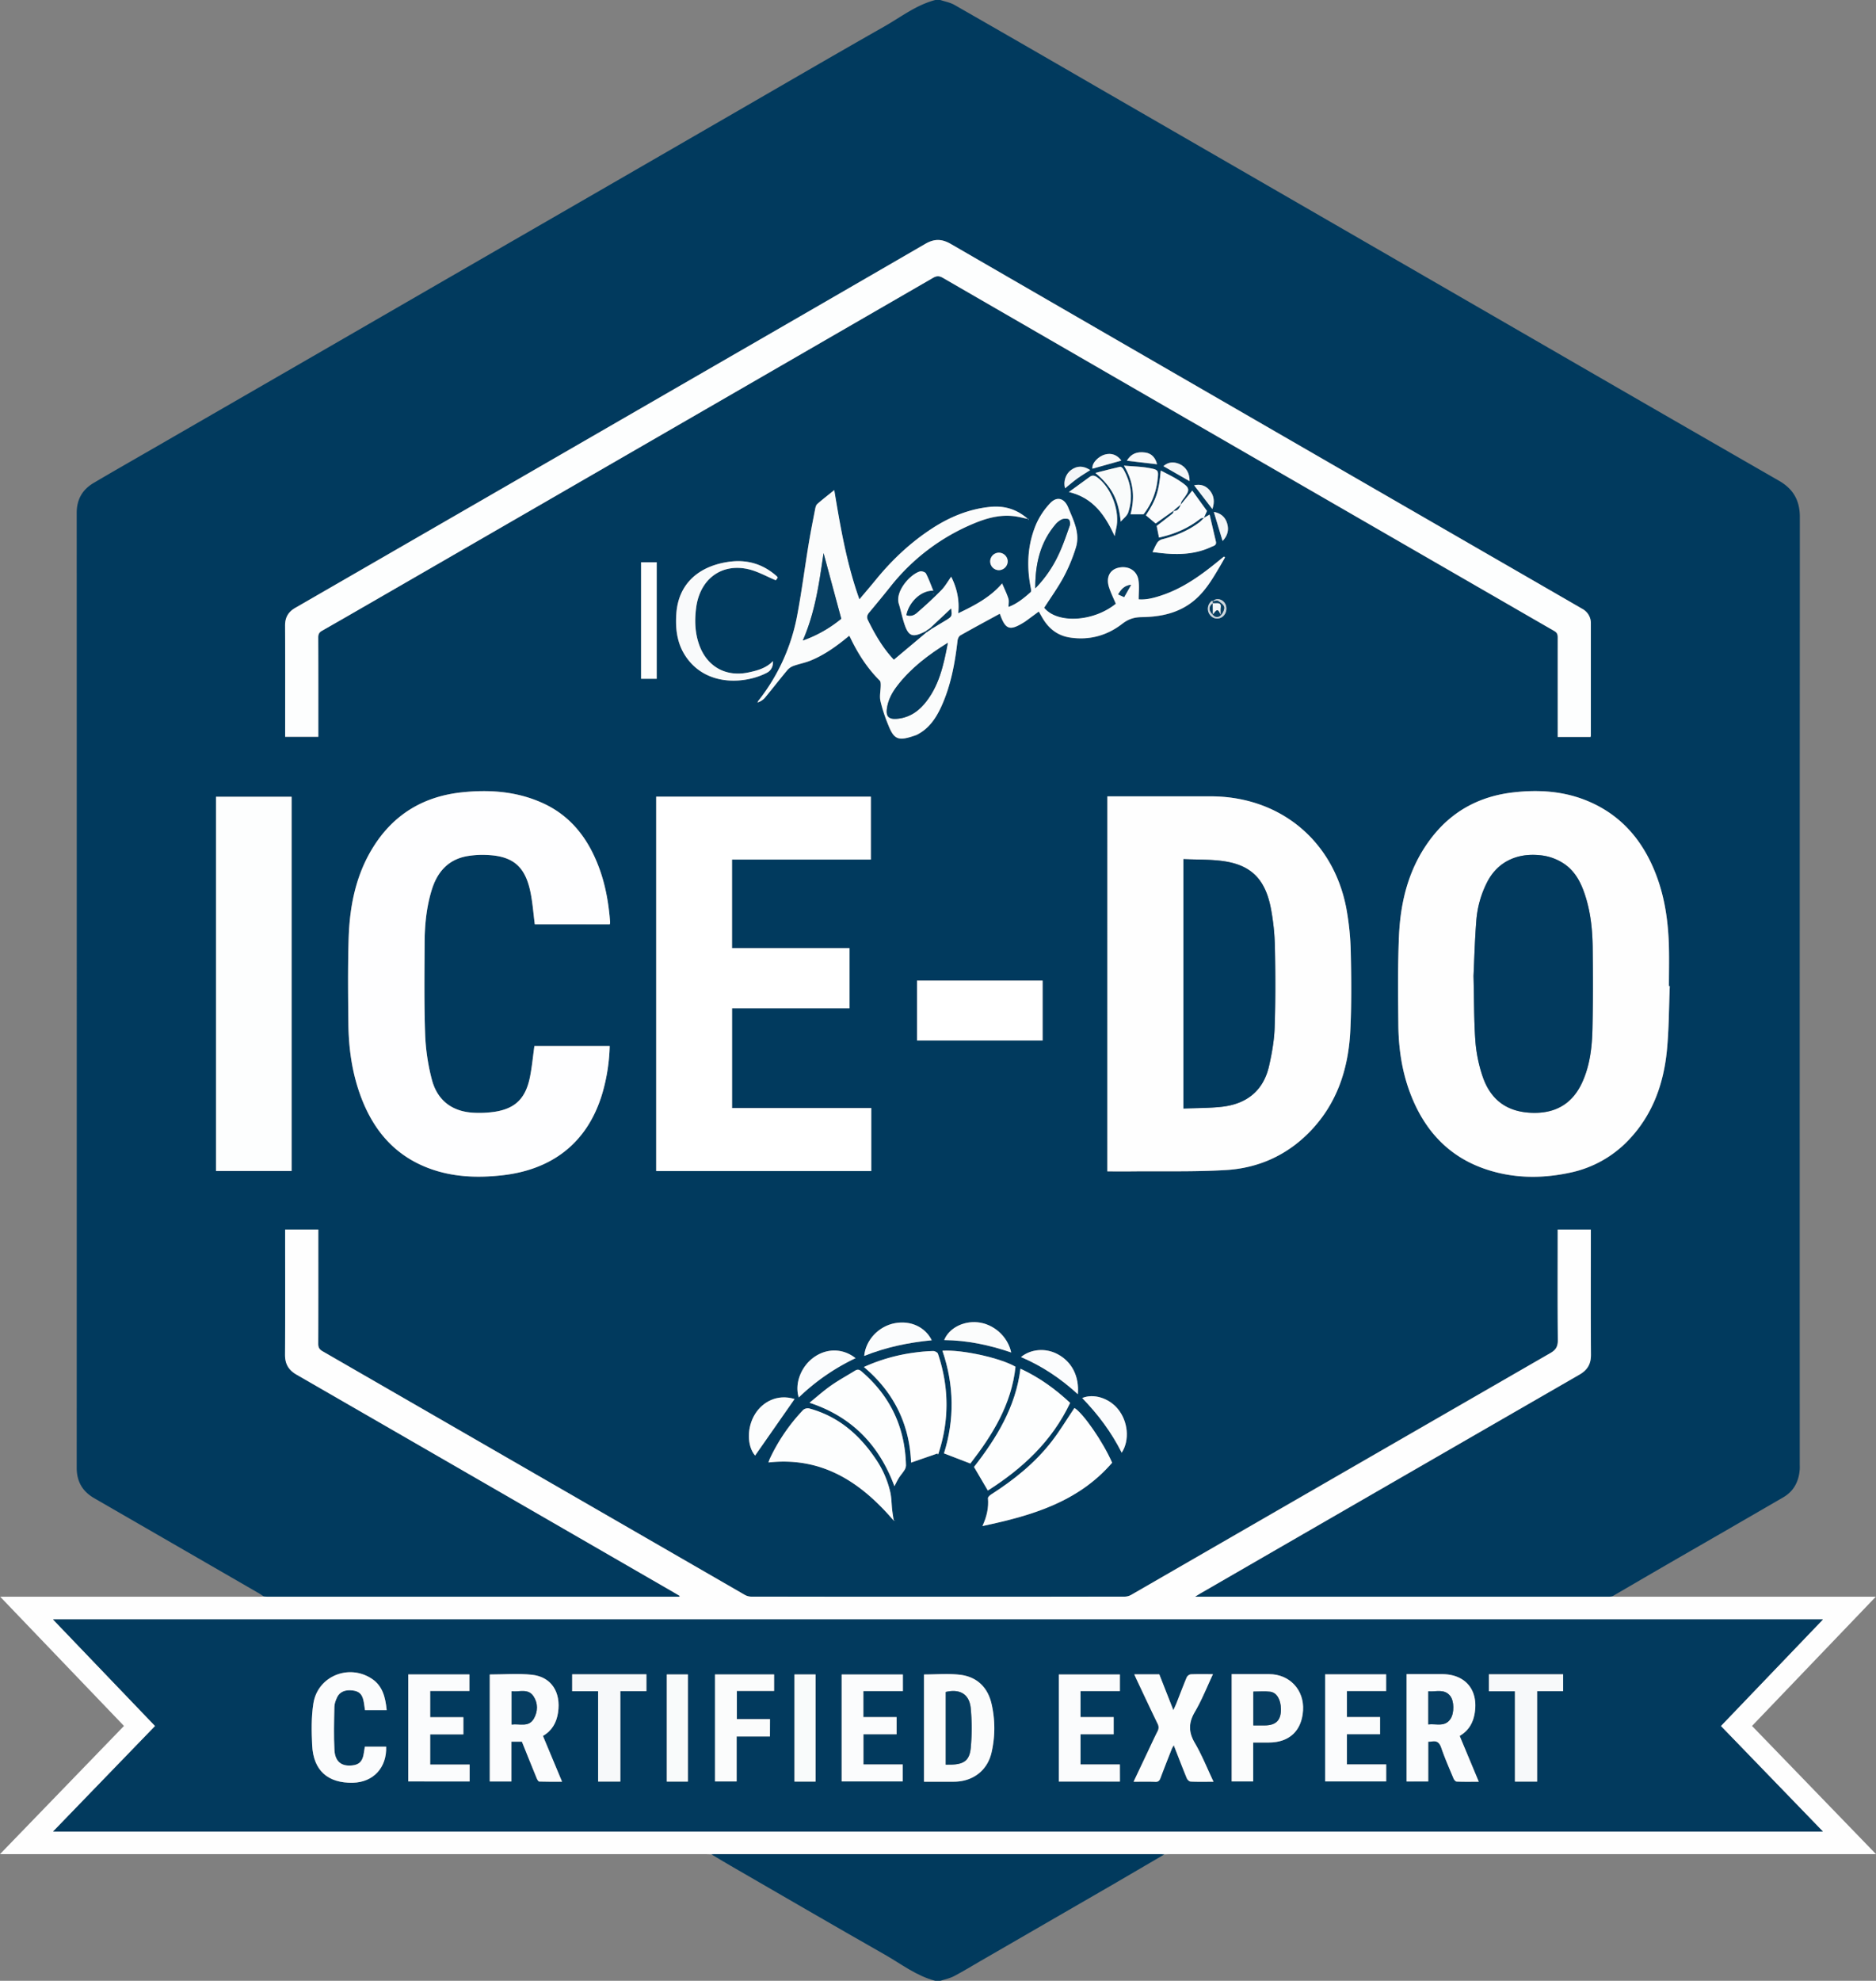 <svg xmlns="http://www.w3.org/2000/svg" viewBox="0 0 1866.41 1970"><rect x="0" y="0" width="1866.41" height="1970" fill="#808080" stroke="none"/><defs><style>.cls-1{fill:#013a5e;}.cls-2{fill:#013a5d;}.cls-3{fill:#fefefe;}.cls-4{fill:#fdfefe;}.cls-5{fill:#fff;}.cls-6{fill:#fefeff;}.cls-7{fill:#fbfcfc;}.cls-8{fill:#f9fafb;}.cls-9{fill:#fcfdfd;}.cls-10{fill:#fbfcfd;}.cls-11{fill:#f9fbfb;}.cls-12{fill:#f3f6f8;}.cls-13{fill:#f7f9fa;}.cls-14{fill:#ccd7de;}.cls-15{fill:#083f62;}.cls-16{fill:#023a5e;}.cls-17{fill:#043c60;}.cls-18{fill:#063e61;}.cls-19{fill:#063d61;}.cls-20{fill:#053d60;}</style></defs><g id="Layer_2" data-name="Layer 2"><g id="Layer_1-2" data-name="Layer 1"><path class="cls-1" d="M930.54,0h5c4.68,1.58,9.77,2.45,14,4.86q70.69,40.46,141.15,81.31,122.89,70.94,245.8,141.89,124.83,72.09,249.65,144.21,91.74,53,183.58,105.75c14.4,8.23,20.93,19.69,20.92,36.2q-.21,470.7-.1,941.41c0,1.84.09,3.68,0,5.5-.84,12.07-5.79,21.87-16.46,28.06q-52.08,30.22-104.27,60.23-33.09,19.14-66.08,38.41c-1.16.05-2.32.16-3.49.16H1188.88c3.09-1.85,4.84-2.94,6.63-4q188-108.51,375.94-216.91c8-4.59,11.47-10.58,11.41-19.79-.25-39.83-.1-79.66-.1-119.49v-5h-33v5.78c0,34.67-.18,69.34.16,104,.06,6.41-1.71,9.81-7.44,13.1q-208.63,120-417,240.48a13.68,13.68,0,0,1-6.53,1.74q-185.75.12-371.5,0a13.59,13.59,0,0,1-6.5-1.81q-210-121.09-420-242.26c-3.16-1.83-4.28-3.77-4.26-7.42.14-36,.08-72,.08-108v-5.64h-33v5.71c0,39.5.16,79-.11,118.49-.07,9.38,3.35,15.48,11.55,20.2q187.84,108.16,375.49,216.67c1.89,1.09,3.76,2.22,5.64,3.34l-.35.79H267c-1.49,0-3-.1-4.49-.15-1.65-1.1-3.26-2.29-5-3.28q-82-47.34-164-94.67c-11.4-6.6-17.19-16.48-17.19-30q.11-474.92,0-949.83c0-13.32,5.66-23.12,16.82-29.71,19.36-11.44,38.9-22.55,58.38-33.79q76.59-44.19,153.2-88.39,69-39.84,138-79.72Q519.35,234.22,596,190q69-39.84,138-79.72c48.6-28.06,97.1-56.32,145.9-84C896.4,16.9,911.65,4.88,930.54,0Zm276.15,598c-.35-.15-.87-.53-1-.41a9.79,9.79,0,0,0-1.41,14.49,8.76,8.76,0,0,0,12.86.51c4.1-4,4-11.12-.3-14.69-3.28-2.76-8-2.65-10.23.22Zm-32.24-95.92c.5-1.38.7-3,1.55-4.11,8.64-11.25,8.63-12.47-3.24-20.25-5.54-3.63-11.66-6.38-17.92-9.75-1.92,21.08-4.65,29.1-14.8,44.5l9.69,8.15,17.84-12.72c-.26.91-.23,2.19-.84,2.68-5.28,4.26-10.67,8.38-16,12.49q1.15,5.73,2.31,11.55c15.08-3.28,29-9.13,41.26-18.83.8-.63,2.2-.51,3.32-.75a40.33,40.33,0,0,1-4.06,4.1c-11,8.37-23.45,13.58-36.76,17a9.34,9.34,0,0,0-5.09,3c-2,2.93-3.36,6.35-5.14,9.88,4.52.5,9.08,1.13,13.67,1.49,15.44,1.23,30.56.09,44.8-6.63,2.12-1,5.53-1.44,4.62-5.33-2.07-8.81-4.13-17.63-6.28-26.83l-5.83,3.35c.87-1.91,1.75-3.82,3.17-6.94l-14.64-20.26ZM769,657.49c-6.62,7-15.45,9.42-24.41,11.31-22.72,4.78-41.51-6-49.13-27.87-4.15-11.92-4.5-24.16-2.89-36.49,3.73-28.61,25.4-44.72,52.48-38.19,9.13,2.21,17.62,7.09,26.77,10.9l1.89-2.59a7.31,7.31,0,0,0-.6-1.09,10.41,10.41,0,0,0-1.07-1c-13.81-11.94-29.62-16.31-47.75-13.59-27.83,4.18-49.18,20.48-51.42,51.26-1.2,16.55,1,32.22,11.57,45.81,21,27.17,58.21,23.84,78.61,13.11,4.17-2.2,6.27-6.48,5.92-11.52l.69.33a1.89,1.89,0,0,1-.33-.13C769.23,657.65,769.12,657.56,769,657.49Zm120.28,854.93,1-.12-.19-.42-.89.74c-.55-3.66-1.2-7.31-1.62-11-.64-5.73-.6-11.6-1.79-17.2a96.61,96.61,0,0,0-15-34c-16.27-24-37.25-41.92-65.8-49.63a7.12,7.12,0,0,0-5.92,1.47,182.31,182.31,0,0,0-33.33,48.81,29.81,29.81,0,0,0-1.19,3.44C818.25,1448.58,856.62,1474.32,889.29,1512.42Zm31.89-884.8,1,1-32.94,27.64c-10.6-11.08-18.62-24.8-25.73-39.17-1.62-3.27-.84-5.43,1.27-7.94,7.05-8.42,14.05-16.89,20.89-25.48a206.6,206.6,0,0,1,83-62.89c14-5.85,28.36-9.64,43.73-6.75,3,.56,6,1.27,10.1,2.16-11.59-10.16-24.19-13.34-37.91-11.91-21.09,2.2-40.14,10.12-57.8,21.69-21.06,13.8-39.17,30.8-55.08,50.24-5.42,6.63-11,13.12-16.77,20-12.69-35.49-18.88-71.83-25-108.68-5.92,4.78-11.52,9.12-16.85,13.78-1.21,1.06-1.79,3.15-2.12,4.88-2.28,11.75-4.62,23.5-6.56,35.31-3.83,23.31-6.87,46.76-11.22,70a194.1,194.1,0,0,1-39,85.86,5.4,5.4,0,0,0-.56,1.37,16.12,16.12,0,0,0,7.2-4.53c7.63-9.2,14.94-18.68,22.6-27.85a14.77,14.77,0,0,1,6.21-4.07c5.45-1.94,11.25-3,16.59-5.16,14.29-5.81,26.62-14.82,38.53-24.71a8.55,8.55,0,0,1,.82,1.19c7.57,16.06,17,30.84,29.67,43.45,1,1,.94,3.22.92,4.87-.05,5.1-1.34,10.43-.29,15.27a151.17,151.17,0,0,0,7.5,23.2c6,15.44,10,17.3,28.31,10.69a8.25,8.25,0,0,0,.89-.45c11.88-6.16,18.77-16.61,24.07-28.31,9.37-20.71,13.35-42.75,15.94-65.14.21-1.83,1.3-4.3,2.75-5.12,13-7.35,26.09-14.39,39.2-21.54a6.72,6.72,0,0,1,.54,1.13c5.22,14.36,9.48,15.87,22.56,8,1-.61,2-1.21,2.93-1.9,4.24-3.09,8.45-6.21,12.85-9.45l1.57,2.72c.5.87,1,1.73,1.49,2.6,6.19,11,15,18.55,27.85,20.51,19.32,3,37-1.89,52.09-13.61,6.29-4.88,12-6.57,19.57-6.67,19-.26,37.06-4,52.16-16.7,11.07-9.27,18.21-21.51,25.41-33.69,1.76-3,3.43-6,5.14-9l-1.09-.81c-1.65,1.32-3.3,2.63-4.93,4-16.8,13.73-34.19,26.51-54.91,33.84-8.43,3-17,5.38-25,4.69,0-6.63.68-12.81-.15-18.79-1.36-9.81-10.14-15-20.08-12.61-8.5,2-12.37,9.55-9.29,19.26,1.79,5.64,4.5,11,6.82,16.53-22.56,18.23-58.46,19.89-71.28,4,6.69-10.46,13.83-20.3,19.52-30.92a166.81,166.81,0,0,0,12-28.93c4.47-14.31-2.37-27-7.58-39.77-3.85-9.43-11.3-11.63-18.14-4.23a73.57,73.57,0,0,0-13.71,20.52c-8.73,20.47-9.79,41.92-5.39,63.68.27,1.34.53,3.47-.2,4.12-6.73,6-13.75,11.67-22,14.7,0-3.09.64-6-.14-8.38-1.62-5-4-9.79-6.21-15-11.69,13.64-27,21.75-43.67,29.69,1.38-13.52-1.43-25.23-7-36.37-3.35,4.65-6.06,9.57-9.85,13.42-7.77,7.9-16,15.43-24.34,22.69-2.72,2.35-6.51,3.85-10.51,2.13,2.68-13.27,15-24.86,26.91-24.31-2.5-6-4.52-11.79-7.33-17.13-.74-1.4-4.2-2.55-5.91-2.07-9.71,2.71-24.86,19.81-21.1,32.11,1.8,5.87,3.06,11.91,4.83,17.79C903.56,633.18,907.49,634.81,921.18,627.62ZM1101.71,792v373c8.47,0,16.61.07,24.76,0,31.15-.31,62.37.56,93.42-1.33,31.47-1.91,59.37-14.16,82-36.83,27.8-27.89,39.52-62.74,41.49-101,1.32-25.77,1.12-51.65.52-77.45a273,273,0,0,0-4.54-45.59C1326.2,835.45,1272.86,792,1204.43,792H1101.71Zm559.53,188.74-.81,0c0-12.83.25-25.67,0-38.49-.58-23.89-3.65-47.43-11.93-70-12.38-33.75-33.35-60-66.94-74.72-24.45-10.7-50.24-12.45-76.39-9.38-31.92,3.75-58.71,17.46-79.08,42.72-23.56,29.23-32.66,63.69-34.24,100.23-1.27,29.27-.89,58.62-.63,87.93.21,23.91,3.68,47.42,12.44,69.85,13.77,35.3,37.31,61.19,73.67,73.68,27.55,9.47,55.85,9.88,84.24,3.83a111.57,111.57,0,0,0,58.85-32.67c23.75-24.94,34.75-55.63,38-89.13C1660.44,1023.39,1660.36,1002,1661.24,980.74Zm-78.9-247.81a6.13,6.13,0,0,0,.36-1.26q0-55.74,0-111.49a16.14,16.14,0,0,0-8.62-14.75L1550.78,592Q1248.35,417.38,946,242.66c-9-5.21-16.43-5.33-25.45-.09q-110,64-220.27,127.33Q497,487.26,293.69,604.59c-6.88,4-10.13,9.44-10.1,17.48.16,35.16.07,70.32.07,105.49v5.24h33c0-33.18.05-66-.08-98.83,0-3.26.95-5,3.8-6.66,20.67-11.75,41.25-23.67,61.84-35.56q273-157.65,546-315.39c3.61-2.09,6.14-2.14,9.81,0q304.06,175.77,608.31,351.23c2.79,1.62,3.42,3.37,3.41,6.3-.09,31.16,0,62.33,0,93.49v5.58ZM866.4,792.31H652.84v372.35h214V1102H728.32V1002.8H845.2V942.89H728.28v-88H866.4ZM606.68,919.25a11.48,11.48,0,0,0,.31-2.13c-1.35-18.17-4.38-36-10.63-53.18-10.65-29.27-28.18-52.78-57.46-65.71C513.54,787,486.77,785.12,459.59,788c-37.89,4-67.67,21.65-88.1,54.13-17.56,27.9-23.68,59.13-24.65,91.4-.86,28.31-.59,56.66-.24,85,.29,23.22,3.36,46.13,11,68.2,12.16,35,33.46,61.84,69.16,75.18,23.47,8.77,47.86,9.72,72.43,7,49.07-5.35,84.95-31.41,99.89-81a183.4,183.4,0,0,0,7.48-47.64H531.65c-1.4,10.17-2.36,20.11-4.22,29.88-4.11,21.66-14.16,32-34.4,35.41a104.35,104.35,0,0,1-19.91,1.18c-22.47-.57-37.94-11.65-43.57-33.36a207.78,207.78,0,0,1-6.58-44.26c-1.08-30-.69-60-.55-90,.08-18.18,1.68-36.24,7-53.77,5.41-17.72,16-30.28,34.87-33.82a89.77,89.77,0,0,1,19.38-1.28c26.26.89,38.64,11.05,44,36.7,2.2,10.53,2.94,21.36,4.37,32.28ZM290.1,792.41H214.9v372.18h75.2Zm747.18,242.42V975.25H912.34v59.58Zm-59.87,482.89c49.18-10.34,95.36-24,129-63-9.21-21.14-29.09-49.53-37.49-54.44-7.55,11.19-14.5,22.77-22.71,33.36-16.5,21.28-37.26,37.91-59.8,52.41-1.5,1-3.64,2.79-3.53,4C983.72,1499.47,981.79,1508.25,977.41,1517.72Zm-12-62.18c22-28.32,41-58.78,44.94-96.25-15-8.8-53.59-17.25-72.72-15.92,11.77,34.23,12.09,68.65,1.54,102.07Zm-32.63-10,.38,1.08a4.41,4.41,0,0,0,.49-.83c11-33.19,10.65-66.36-.45-99.42-.44-1.33-3.13-2.71-4.74-2.68a163.63,163.63,0,0,0-17.4,1.4,178.11,178.11,0,0,0-51.55,14.49c30.07,25.23,45.45,57.35,46.95,95.07Zm82.49-84.29c-4.76,38.37-24.07,69.33-46.2,97.73,4.79,8.18,9.24,15.78,13.75,23.46,34.37-21.85,63.81-49,81.86-87.19C1049.91,1381.42,1034,1369.92,1015.23,1361.21ZM889.86,1478.09c1.58-3,2.81-5.75,4.4-8.27s3.84-5,5.5-7.69a9.4,9.4,0,0,0,1.6-4.84c-.91-37.69-15.54-68.88-44.28-93.44-2.36-2-4.15-2.12-6.58-.61-7.91,4.91-16.13,9.36-23.72,14.69-7.38,5.19-14.14,11.25-21.4,17.11C847.81,1409.12,874.74,1437.42,889.86,1478.09Zm-252-918.9V675.08h15.53V559.19Zm152.69,832.19c-17.43-5.33-31.76,3.07-39.09,14.58-8.59,13.51-8.31,32.19-.19,41.66Zm69.28-42.86c21.83-8.73,44.15-13.33,67.18-15.57-6.61-13.29-21-19.82-36.55-17C874.39,1318.87,861.27,1332.55,859.79,1348.52Zm-8.61,2.25c-12.15-9.71-27.94-10.12-40.77-1.37-13.23,9-20.17,26.35-15.74,40.43A212.16,212.16,0,0,1,851.18,1350.77Zm212.23-861.42c24.56,5.8,36.17,23.5,45.57,43.84.52-2.69.8-4.84,1.34-6.91,4.46-17-4.48-41.35-18.86-51.67-2.49-1.79-4.79-2.16-7.23-.4C1077.26,479.22,1070.34,484.3,1063.41,489.35Zm74.28,22.13a66.87,66.87,0,0,0,13.84-33.62c1.31-10.22,1.25-10.66-8.74-12.46-7.64-1.37-15.51-1.5-24.64-2.31,10,16.41,10.89,32.21,6.6,48.39ZM939.36,1332.77c23.09.21,44.95,4.9,66.65,12.33-3.43-16.1-17.62-28.53-33.51-30C958.12,1313.71,944.1,1321,939.36,1332.77Zm137.3,57.63c15.76,16.22,29.15,34.07,39.31,54.37,8.09-12.44,6.36-31.14-3.83-43.52C1103.22,1390.43,1088,1385.67,1076.66,1390.4Zm-4.32-3.79c1.56-17.92-6.14-32.53-20.39-40-11.84-6.2-26.39-5-36.19,3C1036.6,1358.51,1055.11,1370.82,1072.34,1386.61ZM1115,518.79c2.55-3,6.29-5.64,7.45-9.13,5-15,2.91-29.47-4.87-43.12-.61-1.06-2.27-2.48-3.12-2.29-8,1.77-15.82,3.85-24.69,6.09C1106.55,484.58,1112.72,497.2,1115,518.79Zm-55.33-33.18c4.27-3.45,8.12-6.83,12.25-9.82s8.42-5.5,12.78-8.31c-7.08-4.48-13.08-4.4-19.15,0C1060.3,471.33,1057.69,478.91,1059.62,485.61Zm-57.07,72.62a8.83,8.83,0,0,0-9.09-8.55,8.69,8.69,0,0,0,.72,17.37A8.93,8.93,0,0,0,1002.55,558.23Zm118.56-100,30,3.52c-1.67-6.78-5.61-10.76-11.61-11.64C1131,448.84,1125.06,451.48,1121.11,458.21Zm-34.29,7.93,28.8-8.11c-4.25-5.68-9.82-7.77-16.37-6C1093.29,453.69,1086.19,460.07,1086.82,466.14Zm70.63-2.52,26,14.88c.26-7.78-3.49-14.27-10.35-17.14C1167.52,459,1162.17,459.47,1157.45,463.62Zm50.16,45.5c3,9.83,5.8,19.21,8.72,28.91,4.75-5,6.51-10.66,4.57-17.32S1214.39,510.33,1207.61,509.12ZM1188,482.65l18.19,23.65c2.35-7,1.89-13.27-2.83-18.8C1199.36,482.83,1194.21,481.22,1188,482.65ZM928.35,589.86a6.59,6.59,0,0,0-.28,1.27c0,.09.72.31.74.27a9.83,9.83,0,0,0,.48-1.21Zm95-73.46c-.13-.12-.22-.23-.32-.33a2.35,2.35,0,0,0-.3.59c0,.07.18.19.29.29C1023.14,516.76,1023.25,516.57,1023.36,516.4Z"/><path class="cls-2" d="M1158.61,1844.17c-16.95,9.9-33.86,19.86-50.84,29.7q-66.11,38.25-132.26,76.43c-8.78,5.07-17.44,10.41-26.43,15.1-4.17,2.18-9,3.11-13.54,4.6h-5c-18.71-4.8-33.82-16.68-50.18-26-51.47-29.26-102.64-59.07-153.91-88.68-6.33-3.66-12.58-7.45-18.86-11.19,1.16-.05,2.32-.14,3.48-.14h443.55C1156,1844,1157.28,1844.11,1158.61,1844.17Z"/><path class="cls-3" d="M1158.61,1844.17c-1.33-.06-2.66-.16-4-.16H711.07c-1.16,0-2.32.09-3.48.14-2.17-.05-4.33-.14-6.49-.14H0l123.34-127.49L.18,1588H256.52c2,0,4-.1,6-.15,1.5.05,3,.15,4.49.15H675.88l.35-.79c-1.88-1.12-3.75-2.25-5.64-3.34Q482.88,1475.48,295.1,1367.2c-8.2-4.72-11.62-10.82-11.55-20.2.27-39.49.11-79,.11-118.49v-5.71h33v5.64c0,36,.06,72-.08,108,0,3.65,1.1,5.59,4.26,7.42q210,121.07,420,242.26a13.59,13.59,0,0,0,6.5,1.81q185.75.13,371.5,0a13.68,13.68,0,0,0,6.53-1.74q208.53-120.24,417.05-240.48c5.73-3.29,7.5-6.69,7.44-13.1-.34-34.66-.16-69.33-.16-104v-5.78h33v5c0,39.83-.15,79.66.1,119.49.06,9.21-3.44,15.2-11.41,19.79Q1383.4,1475.44,1195.51,1584c-1.79,1-3.54,2.12-6.63,4h411.31c1.17,0,2.33-.11,3.49-.16,2,.05,4,.16,6,.16h256.54l-123.16,128.52L1866.41,1844H1165.09C1162.93,1844,1160.77,1844.11,1158.61,1844.17ZM52.8,1821.59H1813.6l-101.58-105,101.58-106H52.79l101.59,106Z"/><path class="cls-3" d="M1101.71,792h102.72c68.43,0,121.77,43.45,134.9,110.76a273,273,0,0,1,4.54,45.59c.6,25.8.8,51.68-.52,77.45-2,38.29-13.69,73.14-41.49,101-22.6,22.67-50.5,34.92-82,36.83-31.05,1.89-62.27,1-93.42,1.33-8.15.08-16.29,0-24.76,0Zm75.69,62.44v248c13-.54,25.67-.35,38.19-1.75,24.68-2.78,41.41-15.9,47-40.66,2.85-12.59,5.13-25.54,5.56-38.39.88-26.64.79-53.33.23-80A229.06,229.06,0,0,0,1264.3,903c-5.57-28.55-19.52-42.55-46.73-46.53C1204.49,854.59,1191.05,855.06,1177.4,854.44Z"/><path class="cls-3" d="M1661.24,980.74c-.88,21.28-.8,42.65-2.86,63.81-3.26,33.5-14.26,64.19-38,89.13a111.57,111.57,0,0,1-58.85,32.67c-28.39,6.05-56.69,5.64-84.24-3.83-36.36-12.49-59.9-38.38-73.67-73.68-8.76-22.43-12.23-45.94-12.44-69.85-.26-29.31-.64-58.66.63-87.93,1.58-36.54,10.68-71,34.24-100.23,20.37-25.26,47.16-39,79.08-42.72,26.15-3.07,51.94-1.32,76.39,9.38,33.59,14.69,54.56,41,66.94,74.72,8.28,22.58,11.35,46.12,11.93,70,.3,12.82,0,25.66,0,38.49ZM1466,970.57c.63,25,.42,45.13,1.91,65.15a143.45,143.45,0,0,0,7,34.4c8.28,24.88,25.83,36.75,52,36.7,22.39,0,38.28-10.31,47.45-30.76,7.55-16.85,9.58-34.88,10-53,.56-26.82.48-53.66.21-80.48-.18-16.91-1.83-33.74-6.85-50-3.91-12.69-9.33-24.62-20.53-32.71a51.34,51.34,0,0,0-25.39-9.29c-21.47-2.22-41.09,5.77-51.79,26a100.38,100.38,0,0,0-11.23,39.57C1467.19,935.81,1466.69,955.63,1466,970.57Z"/><path class="cls-4" d="M1582.34,732.93h-32.59v-5.58c0-31.16,0-62.33,0-93.49,0-2.93-.62-4.68-3.41-6.3Q1242.16,452.09,938.08,276.33c-3.67-2.11-6.2-2.06-9.81,0q-273,157.8-546,315.39c-20.59,11.89-41.17,23.81-61.84,35.56-2.85,1.62-3.82,3.4-3.8,6.66.13,32.82.08,65.65.08,98.83h-33v-5.24c0-35.17.09-70.33-.07-105.49,0-8,3.22-13.51,10.1-17.48Q497,487.3,700.26,369.9q110.18-63.6,220.27-127.33c9-5.24,16.44-5.12,25.45.09Q1248.28,417.5,1550.78,592l23.33,13.48a16.14,16.14,0,0,1,8.62,14.75q0,55.76,0,111.49A6.13,6.13,0,0,1,1582.34,732.93Z"/><path class="cls-5" d="M866.4,792.31v62.58H728.28v88H845.2v59.91H728.32V1102H866.85v62.68h-214V792.31Z"/><path class="cls-6" d="M606.68,919.25H532.06c-1.43-10.92-2.17-21.75-4.37-32.28-5.34-25.65-17.72-35.81-44-36.7a89.77,89.77,0,0,0-19.38,1.28c-18.92,3.54-29.46,16.1-34.87,33.82-5.36,17.53-7,35.59-7,53.77-.14,30-.53,60,.55,90a207.78,207.78,0,0,0,6.58,44.26c5.63,21.71,21.1,32.79,43.57,33.36a104.35,104.35,0,0,0,19.91-1.18c20.24-3.39,30.29-13.75,34.4-35.41,1.86-9.77,2.82-19.71,4.22-29.88h74.92a183.4,183.4,0,0,1-7.48,47.64c-14.94,49.59-50.82,75.65-99.89,81-24.57,2.69-49,1.74-72.43-7-35.7-13.34-57-40.13-69.16-75.18-7.65-22.07-10.72-45-11-68.2-.35-28.33-.62-56.68.24-85,1-32.27,7.09-63.5,24.65-91.4C391.92,809.63,421.7,792,459.59,788c27.18-2.86,53.95-1,79.31,10.25,29.28,12.93,46.81,36.44,57.46,65.71,6.25,17.15,9.28,35,10.63,53.18A11.48,11.48,0,0,1,606.68,919.25Z"/><path class="cls-4" d="M290.1,792.41v372.18H214.9V792.41Z"/><path class="cls-7" d="M921.18,627.62c-13.69,7.19-17.62,5.56-22.13-9.45-1.77-5.88-3-11.92-4.83-17.79-3.76-12.3,11.39-29.4,21.1-32.11,1.71-.48,5.17.67,5.91,2.07,2.81,5.34,4.83,11.09,7.33,17.13-11.88-.55-24.23,11-26.91,24.31,4,1.72,7.79.22,10.51-2.13,8.38-7.26,16.57-14.79,24.34-22.69,3.79-3.85,6.5-8.77,9.85-13.42,5.55,11.14,8.36,22.85,7,36.37,16.63-7.94,32-16,43.67-29.69,2.22,5.25,4.59,10,6.21,15,.78,2.42.14,5.29.14,8.38,8.25-3,15.27-8.7,22-14.7.73-.65.47-2.78.2-4.12-4.4-21.76-3.34-43.21,5.39-63.68a73.57,73.57,0,0,1,13.71-20.52c6.84-7.4,14.29-5.2,18.14,4.23,5.21,12.76,12,25.46,7.58,39.77a166.81,166.81,0,0,1-12,28.93c-5.69,10.62-12.83,20.46-19.52,30.92,12.82,15.91,48.72,14.25,71.28-4-2.32-5.54-5-10.89-6.82-16.53-3.08-9.71.79-17.25,9.29-19.26,9.94-2.35,18.72,2.8,20.08,12.61.83,6,.15,12.16.15,18.79,7.94.69,16.54-1.7,25-4.69,20.72-7.33,38.11-20.11,54.91-33.84,1.63-1.33,3.28-2.64,4.93-4l1.09.81c-1.71,3-3.38,6-5.14,9-7.2,12.18-14.34,24.42-25.41,33.69-15.1,12.65-33.21,16.44-52.16,16.7-7.59.1-13.28,1.79-19.57,6.67-15.11,11.72-32.77,16.57-52.09,13.61-12.85-2-21.66-9.46-27.85-20.51-.48-.87-1-1.73-1.49-2.6l-1.57-2.72c-4.4,3.24-8.61,6.36-12.85,9.45-.93.69-1.93,1.29-2.93,1.9-13.08,7.92-17.34,6.41-22.56-8a6.72,6.72,0,0,0-.54-1.13c-13.11,7.15-26.24,14.19-39.2,21.54-1.45.82-2.54,3.29-2.75,5.12-2.59,22.39-6.57,44.43-15.94,65.14-5.3,11.7-12.19,22.15-24.07,28.31a8.25,8.25,0,0,1-.89.45c-18.34,6.61-22.26,4.75-28.31-10.69a151.17,151.17,0,0,1-7.5-23.2c-1.05-4.84.24-10.17.29-15.27,0-1.65,0-3.9-.92-4.87-12.66-12.61-22.1-27.39-29.67-43.45a8.55,8.55,0,0,0-.82-1.19c-11.91,9.89-24.24,18.9-38.53,24.71-5.34,2.17-11.14,3.22-16.59,5.16a14.77,14.77,0,0,0-6.21,4.07c-7.66,9.17-15,18.65-22.6,27.85a16.12,16.12,0,0,1-7.2,4.53,5.4,5.4,0,0,1,.56-1.37,194.1,194.1,0,0,0,39-85.86c4.35-23.21,7.39-46.66,11.22-70,1.94-11.81,4.28-23.56,6.56-35.31.33-1.73.91-3.82,2.12-4.88,5.33-4.66,10.93-9,16.85-13.78,6.12,36.85,12.31,73.19,25,108.68,5.77-6.88,11.35-13.37,16.77-20,15.91-19.44,34-36.44,55.08-50.24,17.66-11.57,36.71-19.49,57.8-21.69,13.72-1.43,26.32,1.75,37.91,11.91-4.14-.89-7.11-1.6-10.1-2.16-15.37-2.89-29.77.9-43.73,6.75a206.6,206.6,0,0,0-83,62.89c-6.84,8.59-13.84,17.06-20.89,25.48-2.11,2.51-2.89,4.67-1.27,7.94,7.11,14.37,15.13,28.09,25.73,39.17l32.94-27.64,1.7-1.28,1.15-.72,1.8-1.33,13.65-8.23c6.62-4,6.79-4.33,5.68-11.77l-20.27,19-1.67,1.33-1.22.71ZM943,639.31c-19.76,12.26-37,25.4-50.39,42.9-5.31,6.92-9.38,14.5-10.34,23.37-.75,6.93,2.12,9.78,9.21,9.37,11.5-.66,20.67-6.14,27.91-14.6C934.11,683.15,938.72,661.91,943,639.31ZM798.71,637A127,127,0,0,0,837,615.33c-6-22-11.73-43.41-17.62-65.23C815.06,579.32,811.16,608.49,798.71,637ZM1030,585.11a119.64,119.64,0,0,0,22.66-32.5c4.73-9.62,8.1-19.93,11.69-30.07.62-1.74,0-5.36-1.24-6-1.81-1-4.92-.74-6.93.18a19.39,19.39,0,0,0-6.48,5.33C1034.79,539.92,1029.88,561,1030,585.11Zm95.32-3.52c-7.17.93-9.9,4.84-12.86,9.56l5.92,2.69Z"/><path class="cls-5" d="M1037.28,1034.83H912.34V975.25h124.94Z"/><path class="cls-3" d="M977.41,1517.72c4.38-9.47,6.31-18.25,5.51-27.64-.11-1.26,2-3.09,3.53-4,22.54-14.5,43.3-31.13,59.8-52.41,8.21-10.59,15.16-22.17,22.71-33.36,8.4,4.91,28.28,33.3,37.49,54.44C1072.77,1493.75,1026.59,1507.38,977.41,1517.72Z"/><path class="cls-4" d="M965.37,1455.54l-26.24-10.1c10.55-33.42,10.23-67.84-1.54-102.07,19.13-1.33,57.71,7.12,72.72,15.92C1006.33,1396.76,987.34,1427.22,965.37,1455.54Z"/><path class="cls-4" d="M889.27,1512.47c-32.65-38.15-71-63.89-124.69-58a29.81,29.81,0,0,1,1.19-3.44,182.31,182.31,0,0,1,33.33-48.81,7.12,7.12,0,0,1,5.92-1.47c28.55,7.71,49.53,25.62,65.8,49.63a96.61,96.61,0,0,1,15,34c1.19,5.6,1.15,11.47,1.79,17.2.42,3.68,1.07,7.33,1.62,11Z"/><path class="cls-3" d="M932.74,1445.5l-26.32,9.11c-1.5-37.72-16.88-69.84-46.95-95.07A178.11,178.11,0,0,1,911,1345.05a163.63,163.63,0,0,1,17.4-1.4c1.61,0,4.3,1.35,4.74,2.68,11.1,33.06,11.42,66.23.45,99.42a4.41,4.41,0,0,1-.49.83Z"/><path class="cls-4" d="M1015.23,1361.21c18.76,8.71,34.68,20.21,49.41,34-18.05,38.16-47.49,65.34-81.86,87.19-4.51-7.68-9-15.28-13.75-23.46C991.16,1430.54,1010.47,1399.58,1015.23,1361.21Z"/><path class="cls-4" d="M889.86,1478.09c-15.12-40.67-42.05-69-84.48-83,7.26-5.86,14-11.92,21.4-17.11,7.59-5.33,15.81-9.78,23.72-14.69,2.43-1.51,4.22-1.41,6.58.61,28.74,24.56,43.37,55.75,44.28,93.44a9.4,9.4,0,0,1-1.6,4.84c-1.66,2.67-3.82,5-5.5,7.69S891.44,1475.08,889.86,1478.09Z"/><path class="cls-8" d="M769,657.51c.35,5-1.75,9.32-5.92,11.52-20.4,10.73-57.57,14.06-78.61-13.11-10.53-13.59-12.77-29.26-11.57-45.81,2.24-30.78,23.59-47.08,51.42-51.26,18.13-2.72,33.94,1.65,47.75,13.59a10.41,10.41,0,0,1,1.07,1,7.31,7.31,0,0,1,.6,1.09l-1.89,2.59c-9.15-3.81-17.64-8.69-26.77-10.9-27.08-6.53-48.75,9.58-52.48,38.19-1.61,12.33-1.26,24.57,2.89,36.49,7.62,21.89,26.41,32.65,49.13,27.87,9-1.89,17.79-4.28,24.41-11.31Z"/><path class="cls-3" d="M637.82,559.19h15.53V675.08H637.82Z"/><path class="cls-7" d="M1197.59,515.13l5.83-3.35c2.15,9.2,4.21,18,6.28,26.83.91,3.89-2.5,4.33-4.62,5.33-14.24,6.72-29.36,7.86-44.8,6.63-4.59-.36-9.15-1-13.67-1.49,1.78-3.53,3.11-7,5.14-9.88a9.34,9.34,0,0,1,5.09-3c13.31-3.43,25.76-8.64,36.76-17a40.33,40.33,0,0,0,4.06-4.1Z"/><path class="cls-9" d="M790.51,1391.38l-39.28,56.24c-8.12-9.47-8.4-28.15.19-41.66C758.75,1394.45,773.08,1386.05,790.51,1391.38Z"/><path class="cls-10" d="M859.79,1348.52c1.48-16,14.6-29.65,30.63-32.57,15.51-2.82,29.94,3.71,36.55,17C903.94,1335.19,881.62,1339.79,859.79,1348.52Z"/><path class="cls-10" d="M851.18,1350.77a212.16,212.16,0,0,0-56.51,39.06c-4.43-14.08,2.51-31.4,15.74-40.43C823.24,1340.65,839,1341.06,851.18,1350.77Z"/><path class="cls-10" d="M1167.57,507.91l-17.84,12.72-9.69-8.15c10.15-15.4,12.88-23.42,14.8-44.5,6.26,3.37,12.38,6.12,17.92,9.75,11.87,7.78,11.88,9,3.24,20.25-.85,1.11-1,2.73-1.55,4.11l.14-.1-7.06,6Z"/><path class="cls-11" d="M1063.41,489.35c6.93-5.05,13.85-10.13,20.82-15.14,2.44-1.76,4.74-1.39,7.23.4,14.38,10.32,23.32,34.69,18.86,51.67-.54,2.07-.82,4.22-1.34,6.91C1099.58,512.85,1088,495.15,1063.41,489.35Z"/><path class="cls-7" d="M1137.69,511.48h-12.94c4.29-16.18,3.36-32-6.6-48.39,9.13.81,17,.94,24.64,2.31,10,1.8,10,2.24,8.74,12.46A66.87,66.87,0,0,1,1137.69,511.48Z"/><path class="cls-7" d="M939.36,1332.77c4.74-11.76,18.76-19.06,33.14-17.7,15.89,1.5,30.08,13.93,33.51,30C984.31,1337.67,962.45,1333,939.36,1332.77Z"/><path class="cls-10" d="M1197.66,515.05c-1.12.24-2.52.12-3.32.75-12.23,9.7-26.18,15.55-41.26,18.83q-1.15-5.82-2.31-11.55c5.29-4.11,10.68-8.23,16-12.49.61-.49.58-1.77.84-2.68l0,.1c4.27.25,5.63-2.93,7.06-6l-.14.1,11.67-14.16,14.64,20.26c-1.42,3.12-2.3,5-3.17,6.94Z"/><path class="cls-10" d="M1076.66,1390.4c11.35-4.73,26.56,0,35.48,10.85,10.19,12.38,11.92,31.08,3.83,43.52C1105.81,1424.47,1092.42,1406.62,1076.66,1390.4Z"/><path class="cls-10" d="M1072.34,1386.61c-17.23-15.79-35.74-28.1-56.58-36.95,9.8-8.05,24.35-9.22,36.19-3C1066.2,1354.08,1073.9,1368.69,1072.34,1386.61Z"/><path class="cls-11" d="M1115,518.79c-2.23-21.59-8.4-34.21-25.23-48.45,8.87-2.24,16.74-4.32,24.69-6.09.85-.19,2.51,1.23,3.12,2.29,7.78,13.65,9.83,28.16,4.87,43.12C1121.24,513.15,1117.5,515.77,1115,518.79Z"/><path class="cls-12" d="M1059.62,485.61c-1.93-6.7.68-14.28,5.88-18.08,6.07-4.45,12.07-4.53,19.15,0-4.36,2.81-8.71,5.36-12.78,8.31S1063.89,482.16,1059.62,485.61Z"/><path class="cls-11" d="M1002.55,558.23a8.93,8.93,0,0,1-8.37,8.82,8.69,8.69,0,0,1-.72-17.37A8.83,8.83,0,0,1,1002.55,558.23Z"/><path class="cls-13" d="M1121.11,458.21c4-6.73,9.86-9.37,18.41-8.12,6,.88,9.94,4.86,11.61,11.64Z"/><path class="cls-13" d="M1086.82,466.14c-.63-6.07,6.47-12.45,12.43-14.08,6.55-1.8,12.12.29,16.37,6Z"/><path class="cls-12" d="M1157.45,463.62c4.72-4.15,10.07-4.58,15.63-2.26,6.86,2.87,10.61,9.36,10.35,17.14Z"/><path class="cls-12" d="M1207.61,509.12c6.78,1.21,11.32,4.88,13.29,11.59s.18,12.27-4.57,17.32C1213.41,528.33,1210.58,519,1207.61,509.12Z"/><path class="cls-12" d="M1188,482.65c6.23-1.43,11.38.18,15.36,4.85,4.72,5.53,5.18,11.84,2.83,18.8Z"/><path class="cls-14" d="M1206.58,598.13c2.2-2.87,7-3,10.23-.22,4.25,3.57,4.4,10.7.3,14.69a8.76,8.76,0,0,1-12.86-.51,9.79,9.79,0,0,1,1.41-14.49c.16-.12.68.26,1,.41l-.06,2c-4.18,3-4.25,7-.19,11.08,2.24,3.07,5.7,3,7.78,1.07s4-5.66,3.65-8.28c-.31-2.35-3.56-4.65-6-6.21C1210.68,596.94,1208.38,597.93,1206.58,598.13Z"/><path class="cls-15" d="M928.35,589.86l.94.33a9.83,9.83,0,0,1-.48,1.21s-.75-.18-.74-.27A6.59,6.59,0,0,1,928.35,589.86Z"/><path class="cls-8" d="M769,657.49c.11.07.22.16.33.22a1.89,1.89,0,0,0,.33.13l-.69-.33Z"/><path class="cls-4" d="M889.23,1512.62l.89-.74.19.42c-.34,0-.68.08-1,.14Z"/><path class="cls-7" d="M1023.36,516.4c-.11.17-.22.36-.33.55-.11-.1-.31-.22-.29-.29a2.35,2.35,0,0,1,.3-.59C1023.14,516.17,1023.23,516.28,1023.36,516.4Z"/><path class="cls-16" d="M52.8,1821.59l101.58-105-101.59-106H1813.6l-101.58,106,101.58,105Zm466.45-89.4c4.9,12.18,9.76,24.35,14.73,36.48.5,1.23,1.62,3.12,2.5,3.15,7.34.26,14.69.15,22.67.15l-19-45.49c9.12-5.36,13.52-13.32,15-23.26,3-20.32-6.68-35.55-26.05-37.61-13.77-1.46-27.81-.28-41.88-.28v106.44h21.5v-39.58Zm933-5.73c9.1-5.39,13.43-13.18,15-22.94,3.64-23-9.41-38.51-32.63-38.52H1399.4v106.72H1421v-39.55a29.07,29.07,0,0,0,3.42-.17c5.28-1,7.78,1.14,9.56,6.32,3.55,10.36,8,20.41,12.21,30.52.53,1.26,2,3,3.09,3,7.07.27,14.15.14,22,.14C1464.73,1756.46,1458.56,1741.65,1452.22,1726.46ZM919.29,1772c10.06,0,19.87,0,29.67,0,18.63-.07,33.32-10.91,37.49-29a107.57,107.57,0,0,0,0-48.52c-3.83-16.52-14.75-27-31.71-28.88-11.63-1.31-23.52-.25-35.47-.25Zm288,0c-6.4-13.47-11.55-26.53-18.58-38.48-6.41-10.91-6.41-20.11,0-31,6.92-11.8,12-24.7,18-37.5-7.8,0-15-.17-22.11.14a5.7,5.7,0,0,0-4,3c-3.6,8.57-6.86,17.29-10.27,25.94-.81,2-1.77,4-3,6.74-4.92-12.52-9.46-24.11-14-35.64h-24.88c.81,1.82,1.45,3.32,2.15,4.8,6.95,14.71,13.84,29.46,20.94,44.11a7.83,7.83,0,0,1,0,7.82c-3.53,7-6.77,14.07-10.11,21.13l-13.7,28.93c7.74,0,14.67-.19,21.59.09,3.14.13,4.25-1.2,5.23-3.83,3.6-9.65,7.4-19.23,11.16-28.82.42-1.07,1.07-2.07,2-3.74,4.49,11.48,8.58,22.18,12.92,32.77.6,1.45,2.45,3.31,3.79,3.38C1191.78,1772.18,1199.1,1772,1207.33,1772Zm39.47-39h15.58c20.32,0,32.73-11.67,34-31.9,1.3-20.39-13.4-36.08-33.83-36.11q-13.5,0-27,0h-10.19v106.72h21.41Zm-132.6,38.83v-17.08h-39.14v-30h33v-17.07H1075v-25.87h39.2v-16.52h-60.76v106.5Zm-215.91-106.5H837.37v106.32h60.82v-16.9H859.05v-30h33v-17.07H858.94v-25.87h39.35Zm441.7,16.49h39.16V1665.2h-60.72v106.44h60.77v-16.91h-39.11v-30h33v-17.06h-33Zm-933.81,89.88h61v-16.85H428v-30H461v-17.07H428v-26.06h39v-16.49h-60.8Zm-21.46-70.91c-1.26-12.67-4-24.13-14.92-31.31-23-15.06-53.8-2.37-58,24.67-2.14,13.67-1.86,27.88-1.19,41.77,1.22,24.94,15.66,37.63,40.52,37.07,20.29-.45,33.82-15.06,33.06-35.88H363c-.49,3-.82,5.83-1.41,8.56-1.41,6.51-4.7,9.41-11.24,10.11-10.6,1.14-17-3.79-17.59-15.41-.73-14.26-.35-28.59-.06-42.88.06-3.19,1.33-6.53,2.73-9.49,2.55-5.44,8.1-7.68,15.29-6.8,6.38.78,9.41,3.42,10.88,9.86.73,3.18,1,6.46,1.54,9.73ZM766,1727v-17.25h-33v-28h37.08V1665.3H711.32v106.43h21.55V1727Zm-148.85,44.82v-89.93H643.1v-16.75H569.26V1682h25.82v89.83Zm912.09,0v-90h25.86v-16.73h-73.83v16.89h25.86v89.82Zm-717.88,0V1665.29h-21v106.58Zm-127,0V1665.29h-21v106.58Z"/><path class="cls-1" d="M1177.4,854.44c13.65.62,27.09.15,40.17,2.07,27.21,4,41.16,18,46.73,46.53a229.06,229.06,0,0,1,4.08,38.65c.56,26.65.65,53.34-.23,80-.43,12.85-2.71,25.8-5.56,38.39-5.59,24.76-22.32,37.88-47,40.66-12.52,1.4-25.22,1.21-38.19,1.75Z"/><path class="cls-16" d="M1466,970.57c.71-14.94,1.21-34.76,2.73-54.49a100.38,100.38,0,0,1,11.23-39.57c10.7-20.18,30.32-28.17,51.79-26a51.34,51.34,0,0,1,25.39,9.29c11.2,8.09,16.62,20,20.53,32.71,5,16.27,6.67,33.1,6.85,50,.27,26.82.35,53.66-.21,80.48-.38,18.13-2.41,36.16-10,53-9.17,20.45-25.06,30.71-47.45,30.76-26.14,0-43.69-11.82-52-36.7a143.45,143.45,0,0,1-7-34.4C1466.4,1015.7,1466.61,995.55,1466,970.57Z"/><path class="cls-17" d="M943,639.31c-4.28,22.6-8.89,43.84-23.61,61-7.24,8.46-16.41,13.94-27.91,14.6-7.09.41-10-2.44-9.21-9.37,1-8.87,5-16.45,10.34-23.37C906.05,664.71,923.24,651.57,943,639.31Z"/><path class="cls-18" d="M798.71,637c12.45-28.49,16.35-57.66,20.63-86.88,5.89,21.82,11.67,43.2,17.62,65.23A127,127,0,0,1,798.71,637Z"/><path class="cls-18" d="M1030,585.11c-.12-24.13,4.79-45.19,19.7-63.07a19.39,19.39,0,0,1,6.48-5.33c2-.92,5.12-1.15,6.93-.18,1.2.65,1.86,4.27,1.24,6-3.59,10.14-7,20.45-11.69,30.07A119.64,119.64,0,0,1,1030,585.11Z"/><path class="cls-1" d="M925.92,624.36l20.27-19c1.11,7.44.94,7.81-5.68,11.77l-13.65,8.23Z"/><path class="cls-15" d="M1125.32,581.59l-6.94,12.25-5.92-2.69C1115.42,586.43,1118.15,582.52,1125.32,581.59Z"/><path class="cls-1" d="M923.91,627.37l-1.7,1.28-1-1L923,626.4C923.32,626.73,923.62,627.05,923.91,627.37Z"/><path class="cls-1" d="M924.25,625.69l1.67-1.33.94,1-1.8,1.33Z"/><path class="cls-1" d="M923,626.4l1.22-.71.81,1-1.15.72C923.62,627.05,923.32,626.73,923,626.4Z"/><path class="cls-1" d="M1174.59,502c-1.43,3.09-2.79,6.27-7.06,6Z"/><path class="cls-15" d="M1206.63,600l.06-2-.11.12c1.8-.2,4.1-1.19,5.29-.43,2.44,1.56,5.69,3.86,6,6.21.35,2.62-1.55,6.29-3.65,8.28s-5.54,2-7.78-1.07l.27-.27c2.36-2.2,4.39-8,7.64.41,0-3-.26-4.92.06-6.76.58-3.31-.56-4.74-3.92-4.53-1.32.09-2.66,0-4,0Z"/><path class="cls-15" d="M1206.44,611.12c-4.06-4.07-4-8,.19-11.08l-.13-.1.21,10.91Z"/><path class="cls-10" d="M519.25,1732.19H508.76v39.58h-21.5V1665.33c14.07,0,28.11-1.18,41.88.28,19.37,2.06,29.1,17.29,26.05,37.61-1.49,9.94-5.89,17.9-15,23.26l19,45.49c-8,0-15.33.11-22.67-.15-.88,0-2-1.92-2.5-3.15C529,1756.54,524.15,1744.37,519.25,1732.19ZM509,1682v33.13c7.87-1.07,16.94,3,22.07-5.81,4.16-7.19,4.32-15.39-.3-22.35C525.39,1678.89,516.59,1682.93,509,1682Z"/><path class="cls-10" d="M1452.22,1726.46c6.34,15.19,12.51,30,19,45.54-7.82,0-14.9.13-22-.14-1.09,0-2.56-1.77-3.09-3-4.23-10.11-8.66-20.16-12.21-30.52-1.78-5.18-4.28-7.32-9.56-6.32a29.07,29.07,0,0,1-3.42.17v39.55H1399.4V1665h35.16c23.22,0,36.27,15.53,32.63,38.52C1465.65,1713.28,1461.32,1721.07,1452.22,1726.46ZM1421,1715.05c7.81-1,16.48,2.91,22.11-5.57,3.83-5.75,3.7-17.84-.38-22.87-6-7.41-14.27-3.76-21.73-4.55Z"/><path class="cls-7" d="M919.29,1772V1665.32c12,0,23.84-1.06,35.47.25,17,1.9,27.88,12.36,31.71,28.88a107.57,107.57,0,0,1,0,48.52c-4.17,18.12-18.86,29-37.49,29C939.16,1772,929.35,1772,919.29,1772Zm21.62-17c2.18,0,3.84,0,5.5,0,12.89-.42,18.31-4.3,19.43-17.19a213.29,213.29,0,0,0-.07-38.82c-1.37-14.13-10.74-19.55-24.86-16.24Z"/><path class="cls-9" d="M1207.33,1772c-8.23,0-15.55.18-22.85-.15-1.34-.07-3.19-1.93-3.79-3.38-4.34-10.59-8.43-21.29-12.92-32.77-.89,1.67-1.54,2.67-2,3.74-3.76,9.59-7.56,19.17-11.16,28.82-1,2.63-2.09,4-5.23,3.83-6.92-.28-13.85-.09-21.59-.09l13.7-28.93c3.34-7.06,6.58-14.17,10.11-21.13a7.83,7.83,0,0,0,0-7.82c-7.1-14.65-14-29.4-20.94-44.11-.7-1.48-1.34-3-2.15-4.8h24.88c4.53,11.53,9.07,23.12,14,35.64,1.2-2.72,2.16-4.7,3-6.74,3.41-8.65,6.67-17.37,10.27-25.94a5.7,5.7,0,0,1,4-3c7.15-.31,14.31-.14,22.11-.14-6,12.8-11.07,25.7-18,37.5-6.4,10.91-6.4,20.11,0,31C1195.78,1745.47,1200.93,1758.53,1207.33,1772Z"/><path class="cls-7" d="M1246.8,1733v38.7h-21.41V1665h10.19q13.49,0,27,0c20.43,0,35.13,15.72,33.83,36.11-1.28,20.23-13.69,31.87-34,31.9Zm.12-17c4.18,0,7.84,0,11.5,0,11.09-.09,16.11-5.21,16-16.3-.12-9.26-4.1-16.35-10.62-17.2-5.49-.71-11.14-.15-16.84-.15Z"/><path class="cls-10" d="M1114.2,1771.84h-60.81v-106.5h60.76v16.52H1075v25.87H1108v17.07h-33v30h39.14Z"/><path class="cls-10" d="M898.29,1665.34v16.52H858.94v25.87H892v17.07h-33v30h39.14v16.9H837.37V1665.34Z"/><path class="cls-10" d="M1340,1681.83v25.88h33v17.06h-33v30h39.11v16.91h-60.77V1665.2h60.72v16.63Z"/><path class="cls-10" d="M406.18,1771.71V1665.28H467v16.49H428v26.06h33v17.07H428v30h39.23v16.85Z"/><path class="cls-10" d="M384.72,1700.8H363.11c-.51-3.27-.81-6.55-1.54-9.73-1.47-6.44-4.5-9.08-10.88-9.86-7.19-.88-12.74,1.36-15.29,6.8-1.4,3-2.67,6.3-2.73,9.49-.29,14.29-.67,28.62.06,42.88.6,11.62,7,16.55,17.59,15.41,6.54-.7,9.83-3.6,11.24-10.11.59-2.73.92-5.52,1.41-8.56h21.2c.76,20.82-12.77,35.43-33.06,35.88-24.86.56-39.3-12.13-40.52-37.07-.67-13.89-.95-28.1,1.19-41.77,4.22-27,35.06-39.73,58-24.67C380.75,1676.67,383.46,1688.13,384.72,1700.8Z"/><path class="cls-7" d="M766,1727H732.87v44.7H711.32V1665.3h58.84v16.43H733.08v28h33Z"/><path class="cls-13" d="M617.19,1771.85H595.08V1682H569.26v-16.85H643.1v16.75H617.19Z"/><path class="cls-13" d="M1529.28,1771.87h-22.11v-89.82h-25.86v-16.89h73.83v16.73h-25.86Z"/><path class="cls-11" d="M811.4,1771.87h-21V1665.29h21Z"/><path class="cls-11" d="M684.39,1771.87h-21V1665.29h21Z"/><path class="cls-12" d="M1206.71,610.85l-.21-10.91c1.33,0,2.67.12,4,0,3.36-.21,4.5,1.22,3.92,4.53-.32,1.84-.06,3.77-.06,6.76C1211.1,602.88,1209.07,608.65,1206.71,610.85Z"/><path class="cls-19" d="M509,1682c7.62,1,16.42-3.08,21.77,5,4.62,7,4.46,15.16.3,22.35-5.13,8.85-14.2,4.74-22.07,5.81Z"/><path class="cls-19" d="M1421,1715.05v-33c7.46.79,15.71-2.86,21.73,4.55,4.08,5,4.21,17.12.38,22.87C1437.46,1718,1428.79,1714.06,1421,1715.05Z"/><path class="cls-20" d="M940.91,1755v-72.26c14.12-3.31,23.49,2.11,24.86,16.24a213.29,213.29,0,0,1,.07,38.82c-1.12,12.89-6.54,16.77-19.43,17.19C944.75,1755,943.09,1755,940.91,1755Z"/><path class="cls-19" d="M1246.92,1716v-33.65c5.7,0,11.35-.56,16.84.15,6.52.85,10.5,7.94,10.62,17.2.15,11.09-4.87,16.21-16,16.3C1254.76,1716,1251.1,1716,1246.92,1716Z"/></g></g></svg>